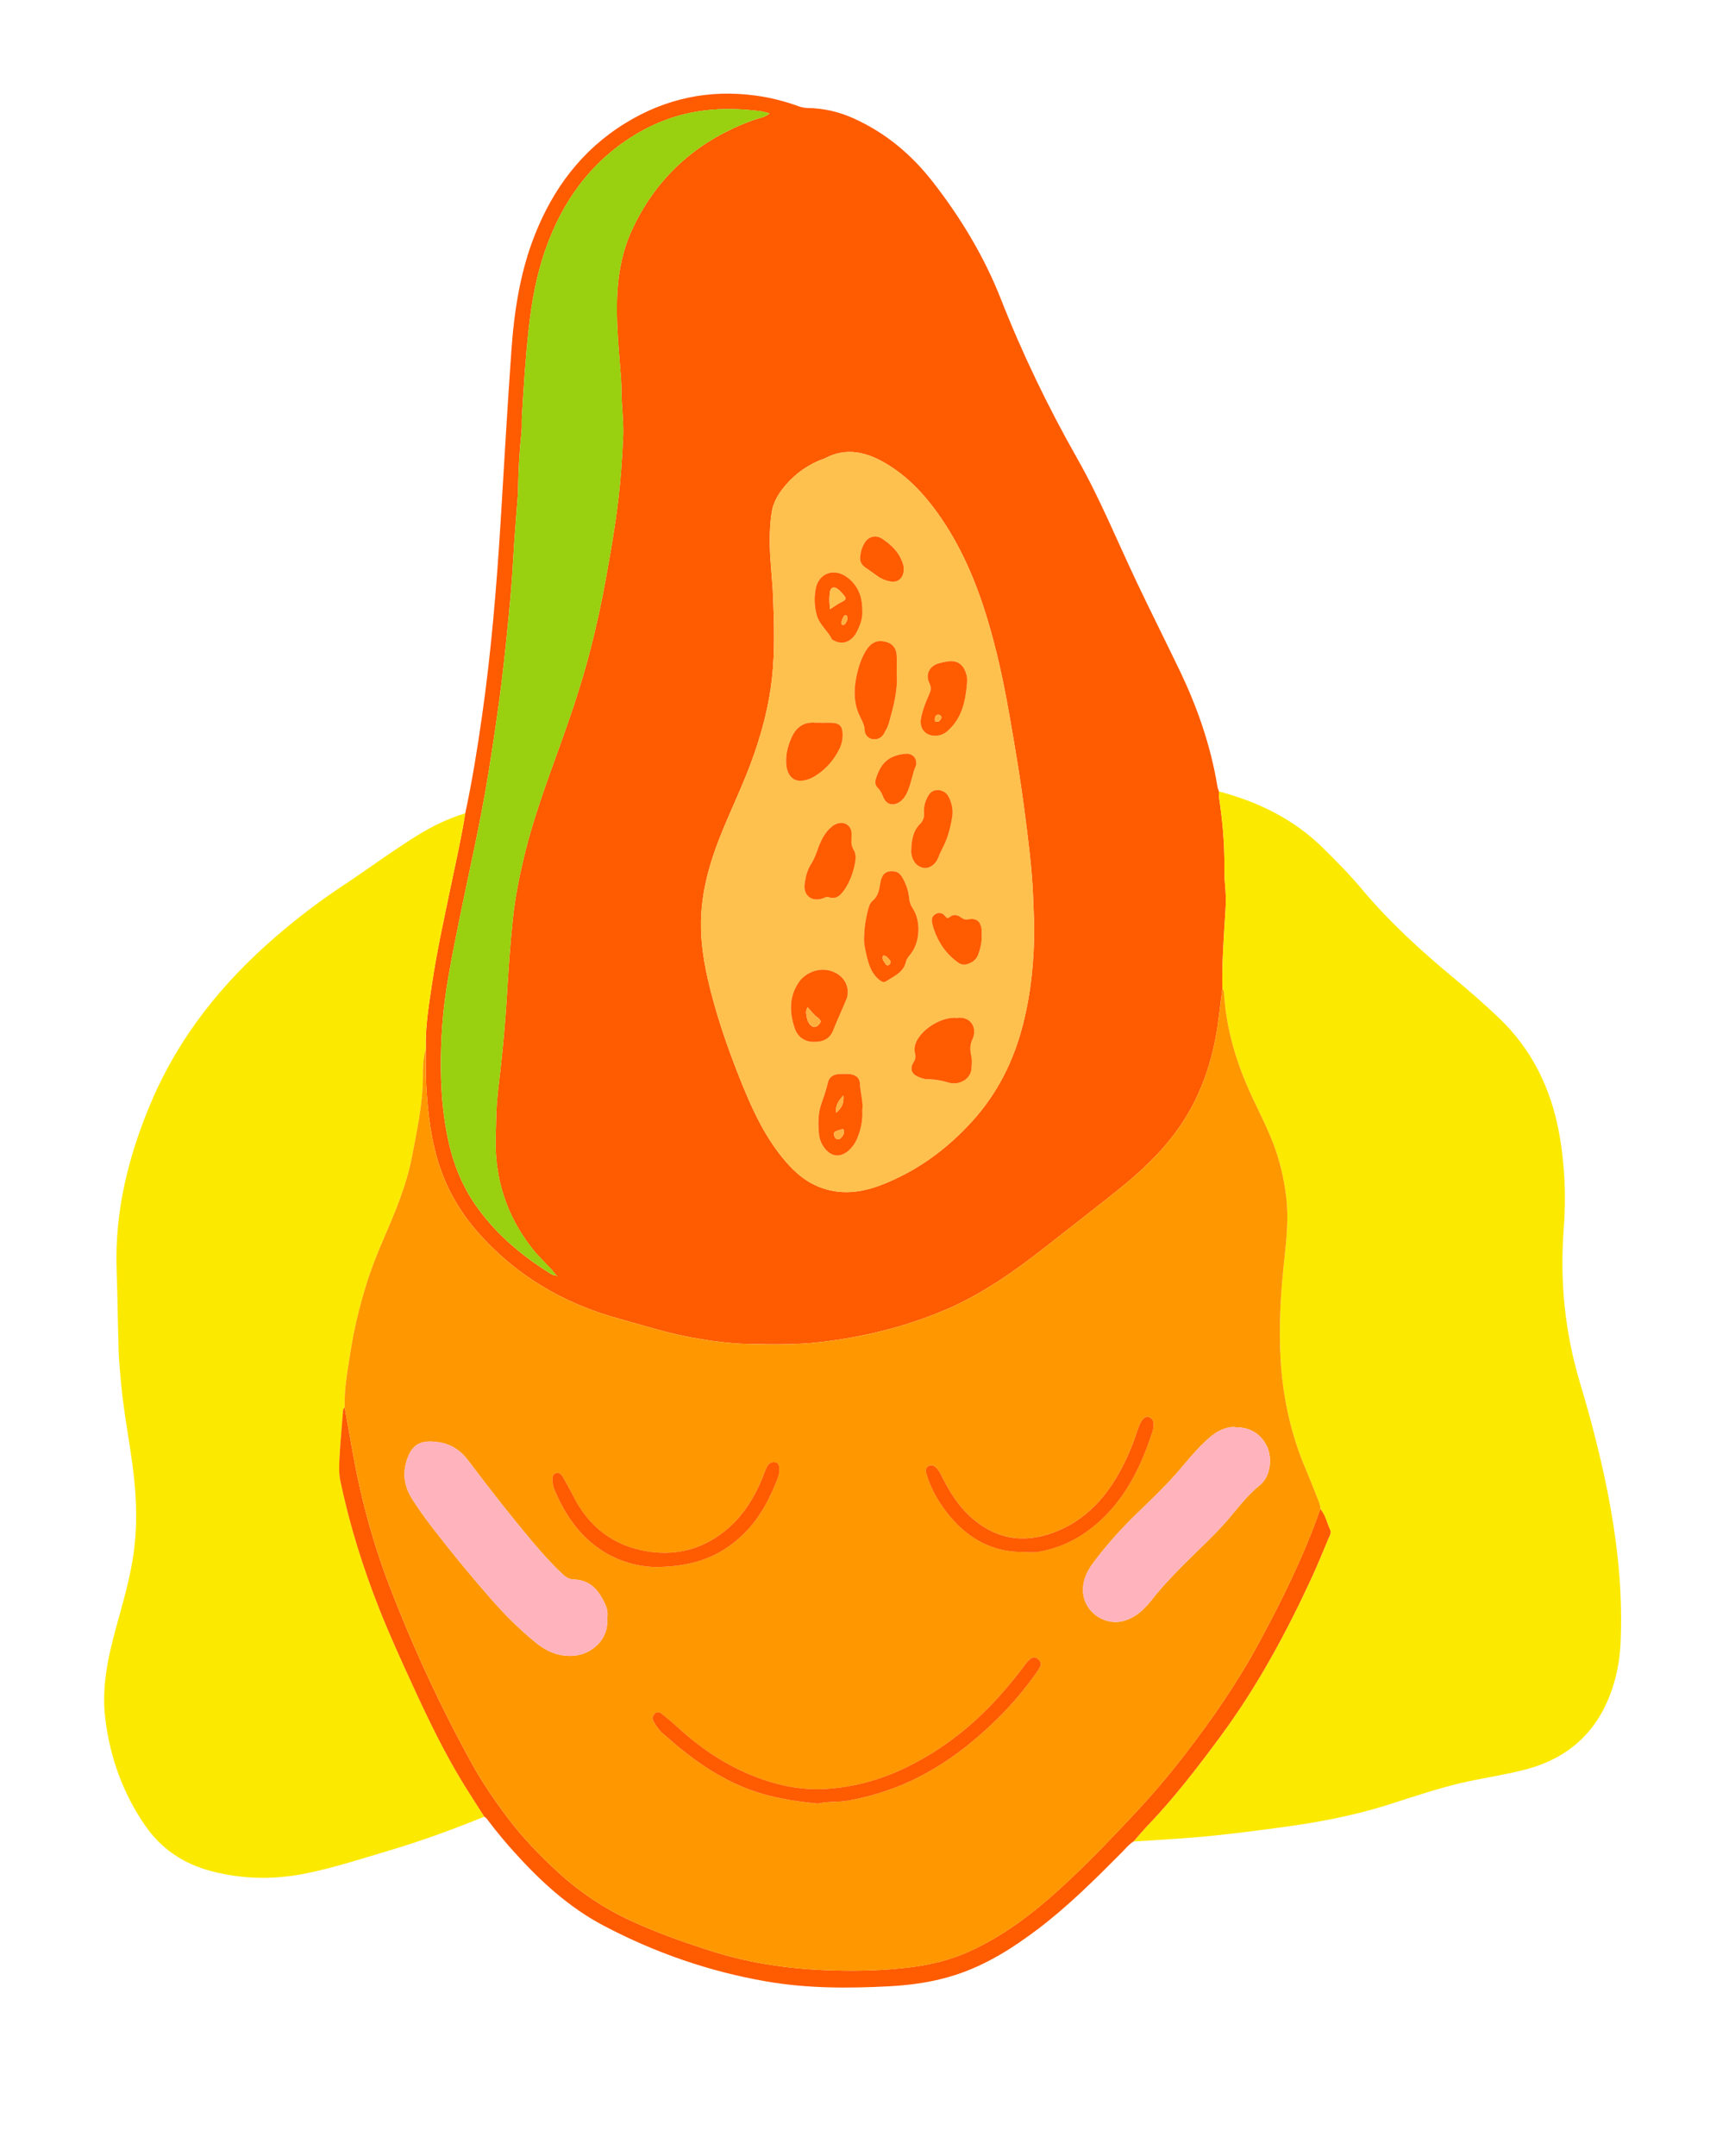 <svg xmlns="http://www.w3.org/2000/svg" id="Capa_1" data-name="Capa 1" viewBox="0 0 1133.66 1428.66"><defs><style>      .cls-1 {        fill: #9acf0f;      }      .cls-1, .cls-2, .cls-3, .cls-4, .cls-5, .cls-6, .cls-7, .cls-8, .cls-9, .cls-10 {        stroke-width: 0px;      }      .cls-2 {        fill: #ffc14d;      }      .cls-3 {        fill: #ffc04c;      }      .cls-4 {        fill: #99d00f;      }      .cls-5 {        fill: none;      }      .cls-6 {        fill: #ffb03f;      }      .cls-7 {        fill: #ffb3bd;      }      .cls-8 {        fill: #ff5b00;      }      .cls-9 {        fill: #fce900;      }      .cls-10 {        fill: #ff9700;      }    </style></defs><path class="cls-8" d="M308.45,539.03c4.55-21.31,8.04-42.82,11.11-64.38,6.13-42.98,9.71-86.2,12.37-129.51,2.3-37.51,4.42-75.04,7.08-112.53,1.86-26.19,5.75-52.06,15.47-76.71,12.23-31.02,31.33-56.57,60-74.22,26.67-16.42,55.6-22.61,86.76-18.3,9.57,1.32,18.82,3.65,27.86,6.93,2.1.76,4.15,1.24,6.4,1.27,10.5.17,20.45,2.41,30.14,6.75,21.53,9.64,38.85,24.24,53.19,42.75,18.36,23.69,33.74,49.18,44.69,77.05,14.36,36.55,31.35,71.74,50.73,105.88,15.11,26.62,26.61,55.05,39.76,82.66,9.19,19.31,18.8,38.42,28.06,57.7,11.74,24.44,20.59,49.85,25,76.69.19,1.17.67,2.29,1.01,3.44.06,1.59-.02,3.2.21,4.76,1.95,13.19,3.25,26.43,3.41,39.77.07,5.77-.12,11.58.46,17.31.56,5.58.66,11.16.31,16.69-1.11,17.47-2.41,34.92-2.1,52.44-1.59,11.04-2.51,22.17-4.66,33.14-4.29,21.85-12.16,42.16-25.23,60.29-11.42,15.85-25.69,28.92-40.89,41-15.62,12.42-31.4,24.65-47.1,36.96-20.63,16.18-41.98,31.17-66.33,41.45-26.31,11.11-53.71,17.8-82,21.11-15.92,1.86-31.91,1.6-47.88,1.27-12.58-.26-25.02-1.98-37.39-4.22-16.52-2.98-32.5-8.11-48.64-12.55-36.88-10.13-68.64-28.82-93.96-57.87-11.03-12.66-19.35-26.86-24.71-42.77-5.84-17.35-7.9-35.36-8.97-53.5-.48-8.17-.21-16.39-.29-24.58-.45-14.4,1.93-28.55,4.02-42.69,3.2-21.63,7.91-43,12.38-64.4,3.41-16.33,7.11-32.61,9.74-49.1ZM368.85,845.11c.04.18.03.39.12.53.06.09.39.12.4.09.15-.34-.06-.53-.57-.58-4.75-6.16-10.77-11.16-15.61-17.28-14.29-18.05-22.47-38.32-24.26-61.35-.67-8.62-.1-17.11.04-25.68.19-11.82,1.93-23.47,3.18-35.14,1.63-15.26,3.03-30.56,3.92-45.85,1-17.12,2.17-34.21,3.98-51.26,1.48-13.89,4.2-27.56,7.46-41.11,7.15-29.75,18.47-58.14,28.53-86.94,5.73-16.39,10.95-32.94,15.29-49.74,3.94-15.24,7.3-30.62,10.12-46.11,3.22-17.64,6.31-35.28,8.42-53.1,1.65-13.88,2.6-27.78,3.25-41.72.47-10.21-1-20.33-1.12-30.51-.03-2.6-.06-5.2-.24-7.79-1.37-19.46-3.66-38.83-2.43-58.46.87-13.96,3.6-27.41,9.32-39.97,16.52-36.24,44.16-60.49,81.59-73.84,3.14-1.12,6.77-1.38,9.99-4.19-2.59-.61-4.49-1.24-6.45-1.48-12.3-1.49-24.56-1.97-36.97-.4-16.77,2.12-32.17,7.68-46.44,16.46-29.18,17.96-47.78,44.2-58.93,76.14-5.87,16.84-8.97,34.23-10.93,51.94-2.15,19.44-3.36,38.93-4.53,58.43-.2,3.39.11,6.82-.26,10.19-1.33,12.11-2,24.25-2.24,36.42-.03,1.4,0,2.8-.1,4.2-1.12,15.31-2.5,30.61-3.32,45.94-.64,11.95-1.71,23.89-2.87,35.77-1.88,19.21-3.85,38.43-6.49,57.58-2.07,15-4.3,29.98-6.7,44.92-3.04,18.87-6.76,37.64-10.7,56.35-5.59,26.51-11.32,52.98-16.03,79.67-3.12,17.73-4.79,35.6-5.01,53.52-.24,19.34,1.06,38.62,5.5,57.63,3.64,15.6,9.85,29.86,19.27,42.77,12.8,17.54,29.12,31.13,47.38,42.59,1.38.87,2.68,1.77,4.42,1.37ZM685.62,613.79c-.27-7.57-.49-15.15-.86-22.72-.81-16.56-2.91-32.95-4.99-49.36-3.05-24.12-7.06-48.09-11.33-72.01-3.53-19.81-7.87-39.47-13.67-58.8-7.63-25.42-17.85-49.57-33.41-71.2-9.29-12.91-20.15-24.31-33.98-32.49-12.82-7.58-26.09-10.95-40.3-3.59-1.41.73-2.99,1.13-4.45,1.76-9.75,4.24-17.86,10.74-24.2,19.12-3.2,4.23-5.87,9.18-6.75,14.56-1.06,6.49-1.38,13.07-1.37,19.68.02,12.6,1.8,25.08,2.24,37.62.62,17.55,1.19,35.12-.72,52.7-1.92,17.78-6.35,34.87-12.22,51.67-6.59,18.88-15.6,36.75-22.86,55.35-6.13,15.7-10.64,31.8-11.77,48.67-1,14.85.92,29.48,4.21,43.94,5.25,23.03,12.96,45.28,21.71,67.18,7.05,17.66,14.87,34.97,26.75,50.04,6.85,8.69,14.63,16.38,25.2,20.64,14.02,5.64,27.89,3.98,41.46-1.26,23.53-9.08,43.3-23.54,60.25-42.22,16.66-18.36,27.34-39.78,33.46-63.49,5.56-21.53,7.67-43.57,7.59-65.81Z"></path><path class="cls-9" d="M810.36,655.48c-.3-17.52.99-34.98,2.1-52.44.35-5.54.25-11.11-.31-16.69-.57-5.73-.39-11.54-.46-17.31-.16-13.34-1.46-26.58-3.41-39.77-.23-1.56-.15-3.17-.21-4.76,26.15,6.9,49.75,18.43,69.23,37.67,8.83,8.72,17.56,17.53,25.52,27.04,18.32,21.87,39.28,40.96,61.17,59.12,10,8.3,19.79,16.84,29.24,25.79,22.34,21.16,35.04,47.2,40.48,77.22,3.81,21.02,4.55,42.19,2.96,63.35-2.6,34.51.76,68.15,10.69,101.35,8.24,27.56,15.45,55.44,20.47,83.81,5.2,29.42,7.9,59.03,6.55,88.93-.45,10.02-2.12,19.88-5.22,29.44-9.33,28.75-28.7,46.88-57.94,54.52-12.19,3.19-24.65,5.07-36.97,7.66-18.62,3.91-36.56,10.16-54.66,15.87-23.33,7.36-47.28,11.74-71.49,14.95-19.02,2.52-38.04,5.05-57.17,6.57-13.14,1.05-26.31,1.78-39.47,2.66,3.04-3.44,5.95-6.99,9.13-10.29,17.75-18.47,33.27-38.74,48.47-59.3,24.34-32.93,43.69-68.71,60.78-105.79,3.76-8.16,7.13-16.49,10.59-24.79.83-1.98,2.41-4.16,1.44-6.25-2.17-4.67-3.07-9.94-6.55-13.99.11-2.49-.96-4.69-1.82-6.9-2.61-6.69-5.27-13.36-8.07-19.97-9.73-22.99-14.91-47.09-16.43-71.88-1.35-22.13.04-44.27,2.41-66.31,1.52-14.06,3.01-28.03,1.22-42.26-1.53-12.16-4.25-23.89-8.66-35.28-5.05-13.04-11.82-25.31-17.31-38.15-8.21-19.2-13.7-39.07-15.11-59.97-.09-1.38.09-2.83-1.2-3.83Z"></path><path class="cls-9" d="M308.45,539.03c-2.63,16.49-6.33,32.77-9.74,49.1-4.46,21.4-9.17,42.77-12.38,64.4-2.09,14.13-4.47,28.29-4.02,42.68-2.04,6.3-1.92,13-1.98,19.36-.17,17.68-3.93,34.76-7.19,51.92-3.63,19.12-11.25,36.93-18.91,54.7-4.34,10.06-8.4,20.23-11.59,30.74-4.29,14.11-7.83,28.41-10.11,42.96-1.96,12.56-4.41,25.1-4.04,37.93-1.31,1-1.08,2.47-1.18,3.84-.75,9.53-1.66,19.05-2.16,28.59-.28,5.35-.64,10.7.49,16.09,6.1,29.16,14.95,57.47,25.92,85.15,6.84,17.26,14.55,34.12,22.3,50.98,10.34,22.49,21.08,44.77,34.11,65.85,4.29,6.94,8.75,13.76,13.14,20.64-20.73,8.42-41.72,16.12-63.17,22.48-18.57,5.5-36.99,11.59-56.03,15.33-20.7,4.06-41.28,3.68-61.77-1.67-18.35-4.79-33.16-14.67-43.93-30.28-14.69-21.29-23.21-44.91-26.39-70.57-2.57-20.72,1.66-40.55,7.05-60.29,4.37-15.98,9.1-31.86,11.54-48.33,2.63-17.75,2.24-35.45.23-53.19-2.3-20.25-6.55-40.22-8.35-60.54-.62-6.96-1.38-13.93-1.61-20.91-.58-17.98-.72-35.97-1.36-53.95-1.4-39.34,7.84-76.33,23.2-112.3,18.4-43.08,46.85-78.27,81.91-108.65,14.22-12.33,29.15-23.7,44.83-34.09,16.49-10.93,32.38-22.76,49.2-33.19,10.05-6.23,20.61-11.41,31.99-14.79Z"></path><path class="cls-8" d="M321.09,1203.97c-4.38-6.88-8.85-13.7-13.14-20.64-13.03-21.09-23.78-43.36-34.11-65.85-7.75-16.86-15.46-33.73-22.3-50.98-10.97-27.68-19.81-55.99-25.92-85.15-1.13-5.39-.77-10.75-.49-16.09.5-9.54,1.41-19.06,2.16-28.59.11-1.37-.12-2.84,1.18-3.84,1.53,8.42,3.13,16.83,4.57,25.27,5.33,31.37,13.35,62.05,24.69,91.76,15.62,40.93,33.95,80.64,55.13,119.01,6.86,12.43,14.89,24.15,23.39,35.47,10.21,13.59,22.01,25.82,34.61,37.26,14.32,13,30.3,23.5,47.83,31.55,17.25,7.93,35.13,14.22,53.23,19.98,26.09,8.3,52.85,11.96,80.07,12.76,17.37.51,34.73.04,52.03-2.15,13.57-1.72,26.65-4.98,39.09-10.66,25.05-11.45,46.16-28.51,65.99-47.22,15.12-14.26,29.5-29.28,43.69-44.49,11.33-12.14,22.05-24.76,32.18-37.87,18.47-23.88,35.63-48.64,49.97-75.29,15.35-28.53,29.7-57.51,40.37-88.18,3.48,4.04,4.38,9.32,6.55,13.99.97,2.09-.61,4.26-1.44,6.25-3.46,8.29-6.83,16.63-10.59,24.79-17.09,37.08-36.43,72.85-60.78,105.79-15.2,20.56-30.72,40.83-48.47,59.3-3.17,3.3-6.09,6.85-9.13,10.29-3.26,2.06-5.61,5.1-8.28,7.78-17.5,17.56-35.06,35.07-54.88,50.09-16.8,12.73-34.45,23.93-54.72,30.51-14.19,4.6-28.81,6.75-43.59,7.54-27.39,1.46-54.8,1.5-81.93-3.19-37.89-6.55-73.85-19.05-107.86-36.96-22.95-12.09-41.76-29.37-59.01-48.47-5.9-6.53-11.55-13.26-16.86-20.28-.96-1.27-1.79-2.66-3.25-3.46Z"></path><path class="cls-10" d="M875.33,1000.04c-10.66,30.67-25.01,59.64-40.37,88.18-14.34,26.65-31.5,51.41-49.97,75.29-10.14,13.11-20.86,25.73-32.18,37.87-14.19,15.21-28.57,30.23-43.69,44.49-19.83,18.7-40.94,35.76-65.99,47.22-12.44,5.69-25.52,8.94-39.09,10.66-17.3,2.2-34.65,2.66-52.03,2.15-27.22-.79-53.98-4.45-80.07-12.76-18.1-5.76-35.98-12.05-53.23-19.98-17.53-8.06-33.52-18.55-47.83-31.55-12.6-11.44-24.4-23.67-34.61-37.26-8.5-11.32-16.53-23.04-23.39-35.47-21.18-38.37-39.52-78.09-55.13-119.01-11.34-29.71-19.36-60.39-24.69-91.76-1.43-8.44-3.04-16.85-4.57-25.27-.37-12.82,2.08-25.37,4.04-37.93,2.27-14.56,5.81-28.85,10.11-42.96,3.2-10.51,7.26-20.68,11.59-30.74,7.66-17.77,15.28-35.58,18.91-54.7,3.26-17.17,7.02-34.24,7.19-51.92.06-6.36-.05-13.06,1.98-19.36.07,8.2-.2,16.41.29,24.59,1.07,18.14,3.13,36.15,8.97,53.5,5.36,15.91,13.68,30.11,24.71,42.77,25.32,29.05,57.08,47.74,93.96,57.87,16.14,4.43,32.12,9.56,48.64,12.55,12.37,2.24,24.81,3.96,37.39,4.22,15.98.33,31.97.59,47.88-1.27,28.29-3.3,55.69-10,82-21.11,24.35-10.28,45.7-25.27,66.33-41.45,15.7-12.32,31.48-24.55,47.1-36.96,15.2-12.08,29.47-25.15,40.89-41,13.07-18.13,20.94-38.45,25.23-60.29,2.15-10.97,3.08-22.1,4.66-33.14,1.29,1,1.11,2.45,1.2,3.83,1.41,20.9,6.9,40.77,15.11,59.97,5.5,12.85,12.26,25.11,17.31,38.15,4.41,11.39,7.13,23.12,8.66,35.28,1.79,14.23.29,28.21-1.22,42.26-2.38,22.04-3.76,44.18-2.41,66.31,1.51,24.79,6.69,48.89,16.43,71.88,2.8,6.61,5.46,13.28,8.07,19.97.86,2.21,1.93,4.41,1.82,6.9ZM402.45,1072.47c1.26-5.09-1.36-10.12-4.27-14.94-3.95-6.53-9.77-10.53-17.56-10.74-3.08-.09-5.16-1.22-7.33-3.25-9.96-9.29-18.69-19.71-27.3-30.18-12.14-14.78-23.91-29.89-35.39-45.19-5.12-6.82-11.39-11.11-19.65-12.35-11.27-1.69-18.21.44-21.78,13.71-2.43,9.03-.43,16.9,4.42,24.47,7.33,11.44,15.82,22.03,24.26,32.64,8.68,10.92,17.7,21.57,26.86,32.1,9.47,10.88,19.57,21.09,30.76,30.12,6.74,5.43,14.31,8.86,23.62,8.56,12.58-.4,24.85-10.63,23.36-24.96ZM819.24,945.89c-3.14-.49-6.04.36-8.82,1.46-4.32,1.71-7.82,4.64-11.23,7.79-8.67,8.02-15.53,17.66-23.62,26.18-7.01,7.38-14.31,14.5-21.64,21.56-10.66,10.26-20.52,21.2-29.31,33.09-4.23,5.72-7.15,11.98-6.58,19.39,1.02,13.32,14.33,21.81,25.85,19.13,8.57-2,14.47-7.64,19.53-14.04,7.69-9.75,16.28-18.59,25.08-27.28,8.09-8,16.5-15.74,24-24.27,7.35-8.36,13.84-17.48,22.61-24.51,7.58-6.07,8.36-18.65,4.8-25.89-4.14-8.41-11.28-12.57-20.66-12.61ZM542.29,1195.31c6.4-1.6,13.44-.75,20.37-2.03,16.83-3.1,32.87-8.36,47.97-16.32,11.32-5.97,21.95-13.05,31.91-21.13,17.01-13.79,32.02-29.45,44.65-47.36.92-1.3,1.75-2.67,2.46-4.09.98-1.97-.17-3.51-1.44-4.8-1.45-1.47-3.3-1.53-4.91-.31-1.25.95-2.37,2.15-3.31,3.42-4.28,5.78-8.78,11.37-13.44,16.85-18.78,22.02-40.81,39.89-66.98,52.39-17.11,8.17-35.23,12.96-54.17,13.78-13.44.59-26.64-1.87-39.39-6.23-21.51-7.35-40.13-19.47-56.8-34.78-3.38-3.1-6.9-6.06-10.49-8.91-1.44-1.14-3.21-1.64-4.84.09-1.44,1.53-1.62,3.11-.62,4.91,1.65,2.99,3.56,5.81,6.16,8.05,4.84,4.17,9.62,8.42,14.64,12.35,15.69,12.26,32.57,22.3,51.92,27.82,11.75,3.35,23.74,5.09,36.3,6.31ZM678.83,1028.54c3.2,0,6.47.46,9.57-.08,18.61-3.24,34-12.62,46.63-26.28,14.09-15.24,22.6-33.72,28.96-53.27.63-1.95.93-3.88.73-5.89-.2-2-1.36-3.34-3.23-3.9-1.79-.53-3.12.55-4.12,1.83-1.75,2.23-2.59,4.93-3.46,7.59-3.19,9.71-7.19,19.07-12.2,27.97-10.1,17.95-23.93,32.08-43.56,39.25-20.52,7.51-39.23,3.93-55.44-11.18-7.58-7.07-12.93-15.67-17.6-24.78-1.18-2.3-2.21-4.69-3.99-6.66-1.46-1.62-3.1-2.7-5.25-1.71-2.22,1.03-2.39,3.01-1.76,5.11.46,1.53.93,3.06,1.49,4.55,3.35,8.87,8.26,16.8,14.36,24.04,12.78,15.18,28.73,23.73,48.87,23.38ZM433.84,1038.53c27.07.02,45.11-7.72,60.03-22.77,9.15-9.23,15.32-20.39,20.21-32.31,1.21-2.95,2.68-5.82,2.51-9.17-.1-2,.22-4.35-2.18-5.07-2.63-.79-4.76.61-5.96,2.89-1.2,2.29-1.94,4.81-2.94,7.2-5.12,12.29-11.7,23.57-21.76,32.64-15.41,13.9-33.65,19.35-53.78,16.35-23.07-3.44-39.85-16.43-50.26-37.47-1.95-3.93-4.13-7.76-6.34-11.55-1-1.72-2.28-3.62-4.67-2.97-2.83.77-2.45,3.3-2.38,5.47.13,4.13,2.16,7.66,3.85,11.26,13.78,29.44,37.07,44.38,63.66,45.5Z"></path><path class="cls-2" d="M685.62,613.8c.07,22.24-2.03,44.28-7.59,65.8-6.12,23.71-16.8,45.13-33.46,63.49-16.95,18.68-36.73,33.13-60.25,42.22-13.58,5.24-27.44,6.9-41.46,1.26-10.57-4.25-18.35-11.95-25.2-20.64-11.88-15.07-19.7-32.38-26.75-50.04-8.75-21.9-16.46-44.15-21.71-67.18-3.29-14.45-5.21-29.09-4.21-43.94,1.14-16.87,5.64-32.98,11.77-48.67,7.26-18.6,16.28-36.47,22.86-55.35,5.86-16.8,10.29-33.89,12.22-51.67,1.9-17.58,1.34-35.15.72-52.7-.44-12.53-2.22-25.02-2.24-37.62-.01-6.61.31-13.19,1.37-19.68.88-5.38,3.55-10.34,6.75-14.56,6.35-8.38,14.45-14.88,24.2-19.12,1.46-.64,3.04-1.03,4.45-1.76,14.21-7.37,27.48-3.99,40.3,3.59,13.83,8.18,24.69,19.58,33.98,32.49,15.57,21.63,25.78,45.78,33.41,71.2,5.8,19.33,10.14,38.99,13.67,58.8,4.27,23.92,8.27,47.89,11.33,72.01,2.08,16.42,4.18,32.8,4.99,49.36.37,7.57.59,15.15.86,22.72ZM572.9,620.71c-.32,3.64.55,8.02,1.55,12.22,1.37,5.76,3.02,11.63,7.8,15.84,1.56,1.37,3.34,2.82,5.31,1.52,5.22-3.45,11.56-5.85,13.13-13.06.43-1.98,1.87-3.44,3.11-5.02,6.27-8.02,6.88-21.97,1.28-30.29-1.4-2.08-2.08-4.18-2.31-6.63-.48-5.02-2.11-9.7-4.7-14.04-1.29-2.16-2.98-3.62-5.66-3.85-4.95-.43-7.78,1.83-8.75,7.62-.75,4.49-1.27,8.82-5.25,12.04-1.54,1.25-2.38,3.72-2.9,5.79-1.42,5.59-2.5,11.26-2.59,17.85ZM634.31,674.6c-8.64-.75-18.94,5.08-24.07,11.46-2.84,3.53-4.81,7.59-3.6,12.2.64,2.44.08,3.99-1.13,5.99-2.41,3.99-1.24,7.4,2.99,9.29,1.97.88,4.2,1.69,6.31,1.69,4.86,0,9.44.86,14.1,2.25,6.58,1.97,14.64-1.92,15.16-9.42.19-2.81.48-5.47-.14-8.26-.81-3.68-1.03-7.19.72-10.94,3.62-7.79-1.28-15.56-10.34-14.26ZM594.47,445.6c0-4.11.23-7.92-.06-11.68-.4-5.23-3.69-8.17-8.83-8.9-5.32-.75-8.76,1.8-11.36,5.97-2.55,4.09-4.27,8.55-5.47,13.2-2.53,9.81-3.46,19.62.73,29.25,1.49,3.42,3.61,6.43,3.75,10.49.12,3.46,2.94,5.8,5.71,6,3.31.24,5.8-1.22,7.33-4.14,1.11-2.12,2.36-4.23,3-6.5,3.13-11.11,6.18-22.27,5.2-33.69ZM539.85,690.48c5.73.08,10.28-1.97,12.49-7.57,2.76-7,5.96-13.78,8.81-20.72.3-.73.54-1.51.67-2.3,1.07-6.49-2.14-12.21-8.03-15.23-9.27-4.75-19.8-.37-24.37,6.5-6.41,9.64-6.04,20.16-2.52,30.43,1.87,5.46,6.49,9.06,12.96,8.89ZM571.66,735.86c.79-5.75-1.3-11.53-1.55-17.5-.19-4.37-3.17-6.38-7.75-6.55-1.99-.07-3.99-.1-5.97.02-4.16.24-6.78,2.01-7.67,6.17-1.04,4.89-2.83,9.48-4.4,14.17-2.12,6.36-1.97,12.96-1.35,19.51.28,2.95,1.31,5.83,3.04,8.34,4.89,7.1,11.47,7.66,17.55,1.61,2.01-2.01,3.54-4.3,4.62-6.9,2.48-5.95,3.92-12.1,3.48-18.86ZM564.53,556.15c-.11-2.44.45-4.89-.74-7.13-2.2-4.16-7.57-4.85-11.9-1.52-5.15,3.95-7.76,9.65-9.81,15.47-1.21,3.42-2.46,6.7-4.42,9.74-2.55,3.95-3.57,8.49-4.2,13-1.1,7.88,4.78,12.33,12.31,9.59,1.12-.41,2.18-1.13,3.42-.72,5.67,1.9,8.62-1.81,11.16-5.7,2.97-4.53,4.9-9.64,6.08-14.9.77-3.44,1.56-7.34-.36-10.53-1.47-2.45-1.83-4.74-1.54-7.3ZM641.05,453.32c0-1.6.27-3.25-.05-4.78-1.4-6.83-5.11-11.83-13.98-10.01-1.95.4-3.93.77-5.78,1.46-5.39,2.02-7.73,7.35-5.18,12.55,1.3,2.65,1.22,4.81.06,7.34-2.31,5.08-4.34,10.28-5.48,15.78-1.48,7.13,2.82,12.24,9.98,11.94,3.18-.14,5.71-1.46,8-3.55,9.07-8.26,11.42-19.24,12.42-30.74ZM544.37,479.03v-.08c-1.39,0-2.79.08-4.18-.01-7.59-.53-12.49,3.25-15.43,9.86-2.27,5.11-3.76,10.4-3.6,16.14.31,11.21,6.94,15.38,17.12,10.53.89-.43,1.76-.93,2.59-1.47,6.85-4.42,11.99-10.31,15.61-17.64,1.65-3.34,2.3-6.74,2.12-10.38-.22-4.56-1.95-6.53-6.48-6.91-2.57-.22-5.17-.04-7.76-.04ZM571.68,404.39c0-9.48-3.11-16.33-9.5-21.4-8.79-6.97-19.48-3.49-21.43,7.35-1.05,5.83-.9,11.81.86,17.71,1.81,6.1,7.02,9.87,9.75,15.3.38.76,1.55,1.21,2.44,1.61,5.29,2.4,11.02.08,14.22-6.18,2.36-4.61,4.09-9.51,3.66-14.4ZM604.12,562.59c0,.99-.12,2.01.02,2.98.75,5.45,3.99,8.99,8.34,9.62,3.52.51,7.74-1.93,9.72-7.23.9-2.41,2.11-4.72,3.26-7.03,3.11-6.3,4.79-13.04,5.88-19.92.67-4.23-.29-8.34-2.03-12.19-1.52-3.36-4.25-5.27-8.01-5.21-3.42.06-5.36,2.39-6.7,5.18-1.48,3.08-2.3,6.37-2.03,9.82.23,2.94-.49,5.36-2.69,7.54-4.54,4.49-5.44,10.41-5.76,16.44ZM650.8,620.36c0-1.4.11-2.8-.02-4.19-.52-5.4-3.52-7.98-8.76-6.91-2.1.43-3.33-.11-4.84-1.2-2.2-1.59-4.59-2.55-7.14-.59-1,.77-2.06,1.49-3.06.13-1.99-2.72-4.53-3.39-7.23-1.51-2.81,1.95-2,4.89-1.27,7.63.15.58.3,1.16.49,1.72,3.04,9.13,8.19,16.72,16.09,22.39,2.15,1.55,4.12,1.85,6.67.97,3.26-1.12,5.57-2.98,6.77-6.21,1.46-3.95,2.43-7.99,2.29-12.24ZM607.38,507c.55-4.88-2.63-7.98-7.49-7.41-11,1.29-16.12,6.11-19.42,17.24-.64,2.18.17,4.08,1.56,5.47,1.76,1.76,2.64,3.82,3.55,6.05,1.96,4.81,6.41,6.07,10.7,3.24,1.85-1.22,3.23-2.89,4.32-4.85,3.52-6.35,3.95-13.72,6.77-19.74ZM570.31,368.55c-.51,3.37.84,5.82,3.57,7.68,2.8,1.91,5.54,3.89,8.3,5.85,2.32,1.65,4.98,2.61,7.69,3.2,4.99,1.09,8.67-1.67,9.21-6.75.14-1.37.1-2.84-.26-4.15-2.17-7.73-7.55-13.12-13.94-17.32-4.29-2.83-9.04-1.45-11.53,2.52-1.71,2.71-2.7,5.76-3.03,8.97Z"></path><path class="cls-4" d="M368.85,845.1c-1.74.39-3.04-.51-4.42-1.37-18.26-11.46-34.58-25.05-47.38-42.59-9.43-12.91-15.63-27.17-19.27-42.77-4.44-19.01-5.74-38.29-5.5-57.63.22-17.92,1.89-35.79,5.01-53.52,4.7-26.69,10.44-53.16,16.03-79.67,3.95-18.71,7.67-37.48,10.7-56.35,2.4-14.94,4.63-29.92,6.7-44.92,2.64-19.15,4.62-38.37,6.49-57.58,1.16-11.88,2.23-23.81,2.87-35.77.82-15.33,2.2-30.62,3.32-45.94.1-1.39.07-2.8.1-4.2.24-12.17.91-24.31,2.24-36.42.37-3.36.06-6.8.26-10.19,1.17-19.5,2.37-38.99,4.53-58.43,1.96-17.71,5.06-35.1,10.93-51.94,11.15-31.95,29.75-58.19,58.93-76.14,14.27-8.78,29.67-14.34,46.44-16.46,12.42-1.57,24.67-1.1,36.97.4,1.95.24,3.86.87,6.45,1.48-3.22,2.81-6.85,3.07-9.99,4.19-37.43,13.35-65.08,37.6-81.59,73.84-5.72,12.55-8.45,26-9.32,39.97-1.22,19.62,1.07,39,2.43,58.46.18,2.59.21,5.19.24,7.79.12,10.18,1.59,20.3,1.12,30.51-.64,13.94-1.6,27.84-3.25,41.72-2.11,17.82-5.2,35.47-8.42,53.1-2.83,15.49-6.19,30.87-10.12,46.11-4.34,16.8-9.56,33.35-15.29,49.74-10.06,28.8-21.37,57.19-28.53,86.94-3.26,13.55-5.99,27.22-7.46,41.11-1.81,17.05-2.98,34.13-3.98,51.26-.9,15.29-2.29,30.58-3.92,45.85-1.25,11.67-2.99,23.32-3.18,35.14-.14,8.56-.71,17.06-.04,25.68,1.79,23.03,9.97,43.3,24.26,61.35,4.85,6.12,10.86,11.12,15.61,17.28l.04-.04Z"></path><path class="cls-1" d="M368.81,845.15c.51.04.72.24.57.58-.01.03-.34,0-.4-.09-.09-.14-.09-.35-.12-.53,0,0-.04.04-.04.04Z"></path><path class="cls-7" d="M402.45,1072.47c1.49,14.33-10.78,24.56-23.36,24.96-9.31.3-16.89-3.13-23.62-8.56-11.19-9.03-21.29-19.24-30.76-30.12-9.16-10.53-18.18-21.19-26.86-32.1-8.44-10.61-16.92-21.2-24.26-32.64-4.85-7.56-6.85-15.43-4.42-24.47,3.57-13.27,10.52-15.41,21.78-13.71,8.26,1.24,14.53,5.53,19.65,12.35,11.48,15.3,23.25,30.41,35.39,45.19,8.6,10.47,17.34,20.88,27.3,30.18,2.16,2.02,4.24,3.16,7.33,3.25,7.79.22,13.61,4.21,17.56,10.74,2.91,4.81,5.53,9.85,4.27,14.94Z"></path><path class="cls-7" d="M819.24,945.89c9.39.04,16.52,4.2,20.66,12.61,3.56,7.24,2.78,19.82-4.8,25.89-8.77,7.03-15.26,16.15-22.61,24.51-7.5,8.53-15.91,16.27-24,24.27-8.8,8.69-17.39,17.53-25.08,27.28-5.05,6.41-10.95,12.05-19.53,14.04-11.51,2.68-24.82-5.81-25.85-19.13-.57-7.41,2.34-13.66,6.58-19.39,8.79-11.89,18.66-22.83,29.31-33.09,7.34-7.06,14.63-14.18,21.64-21.56,8.09-8.52,14.95-18.16,23.62-26.18,3.4-3.15,6.9-6.08,11.23-7.79,2.78-1.1,5.68-1.95,8.82-1.46Z"></path><path class="cls-8" d="M542.29,1195.31c-12.56-1.22-24.54-2.95-36.3-6.31-19.35-5.52-36.23-15.55-51.92-27.82-5.03-3.93-9.81-8.18-14.64-12.35-2.6-2.24-4.5-5.06-6.16-8.05-.99-1.8-.81-3.38.62-4.91,1.63-1.73,3.4-1.22,4.84-.09,3.6,2.84,7.12,5.8,10.49,8.91,16.67,15.31,35.29,27.43,56.8,34.78,12.75,4.36,25.95,6.81,39.39,6.23,18.93-.83,37.06-5.62,54.17-13.78,26.18-12.5,48.21-30.37,66.98-52.39,4.67-5.48,9.17-11.07,13.44-16.85.94-1.27,2.06-2.47,3.31-3.42,1.61-1.22,3.46-1.15,4.91.31,1.27,1.28,2.42,2.82,1.44,4.8-.71,1.42-1.54,2.79-2.46,4.09-12.63,17.91-27.64,33.57-44.65,47.36-9.96,8.08-20.59,15.16-31.91,21.13-15.1,7.96-31.14,13.22-47.97,16.32-6.93,1.28-13.98.43-20.37,2.03Z"></path><path class="cls-8" d="M678.83,1028.54c-20.13.34-36.09-8.2-48.87-23.38-6.1-7.25-11.01-15.18-14.36-24.04-.56-1.49-1.04-3.02-1.49-4.55-.63-2.11-.46-4.09,1.76-5.11,2.15-.99,3.79.09,5.25,1.71,1.78,1.97,2.81,4.36,3.99,6.66,4.67,9.11,10.02,17.71,17.6,24.78,16.21,15.11,34.92,18.69,55.44,11.18,19.62-7.18,33.46-21.3,43.56-39.25,5.01-8.9,9.01-18.26,12.2-27.97.87-2.66,1.71-5.35,3.46-7.59,1.01-1.28,2.33-2.36,4.12-1.83,1.87.55,3.03,1.89,3.23,3.9.2,2.01-.09,3.94-.73,5.89-6.36,19.55-14.87,38.03-28.96,53.27-12.63,13.66-28.02,23.04-46.63,26.28-3.1.54-6.38.08-9.57.08Z"></path><path class="cls-8" d="M433.84,1038.53c-26.59-1.12-49.88-16.06-63.66-45.5-1.69-3.6-3.72-7.13-3.85-11.26-.07-2.17-.45-4.7,2.38-5.47,2.39-.65,3.67,1.25,4.67,2.97,2.21,3.8,4.39,7.62,6.34,11.55,10.41,21.04,27.19,34.02,50.26,37.47,20.13,3,38.36-2.45,53.78-16.35,10.06-9.07,16.63-20.34,21.76-32.64,1-2.4,1.74-4.92,2.94-7.2,1.2-2.28,3.34-3.68,5.96-2.89,2.4.72,2.08,3.06,2.18,5.07.16,3.35-1.31,6.22-2.51,9.17-4.89,11.92-11.06,23.08-20.21,32.31-14.92,15.05-32.95,22.8-60.03,22.77Z"></path><path class="cls-8" d="M572.9,620.71c.1-6.59,1.17-12.27,2.59-17.85.53-2.07,1.36-4.54,2.9-5.79,3.97-3.22,4.5-7.56,5.25-12.04.97-5.8,3.8-8.05,8.75-7.62,2.68.23,4.37,1.68,5.66,3.85,2.59,4.34,4.22,9.02,4.7,14.04.24,2.45.91,4.55,2.31,6.63,5.6,8.31,4.99,22.27-1.28,30.29-1.24,1.58-2.68,3.04-3.11,5.02-1.57,7.2-7.9,9.61-13.13,13.06-1.97,1.3-3.75-.15-5.31-1.52-4.78-4.21-6.43-10.07-7.8-15.84-1-4.2-1.87-8.57-1.55-12.22ZM585.51,633.29c-1.09,2.23.45,3.78,1.41,5.41.55.94,1.56,1.4,2.51.64,1.02-.82,1.46-2.01.4-3.1-1.2-1.23-2.11-2.96-4.31-2.95Z"></path><path class="cls-8" d="M634.31,674.6c9.06-1.31,13.97,6.47,10.34,14.26-1.75,3.75-1.53,7.27-.72,10.94.61,2.79.33,5.45.14,8.26-.52,7.5-8.58,11.38-15.16,9.42-4.65-1.39-9.24-2.25-14.1-2.25-2.11,0-4.34-.8-6.31-1.69-4.23-1.89-5.4-5.3-2.99-9.29,1.21-2.01,1.77-3.56,1.13-5.99-1.21-4.61.76-8.67,3.6-12.2,5.12-6.37,15.43-12.2,24.07-11.46Z"></path><path class="cls-8" d="M594.47,445.6c.97,11.42-2.07,22.57-5.2,33.69-.64,2.27-1.89,4.38-3,6.5-1.53,2.92-4.02,4.38-7.33,4.14-2.77-.2-5.59-2.53-5.71-6-.15-4.07-2.27-7.08-3.75-10.49-4.19-9.62-3.26-19.44-.73-29.25,1.2-4.65,2.93-9.11,5.47-13.2,2.6-4.17,6.04-6.72,11.36-5.97,5.15.73,8.43,3.67,8.83,8.9.29,3.76.06,7.57.06,11.68Z"></path><path class="cls-8" d="M539.86,690.48c-6.48.17-11.09-3.43-12.96-8.89-3.52-10.28-3.9-20.8,2.52-30.43,4.57-6.87,15.11-11.25,24.37-6.5,5.88,3.02,9.1,8.74,8.03,15.23-.13.78-.36,1.56-.67,2.3-2.85,6.94-6.05,13.73-8.81,20.72-2.21,5.6-6.76,7.65-12.49,7.57ZM535.45,667.54c-1.24,2.07-1.07,3.5-.89,4.83.32,2.35.78,4.74,2.4,6.62,1.79,2.08,3.74,2.14,5.64.31,1.96-1.89,1.88-3.19-.73-5.07-2.41-1.74-4.13-4.14-6.43-6.68Z"></path><path class="cls-8" d="M571.66,735.86c.44,6.77-1,12.92-3.48,18.86-1.08,2.6-2.6,4.89-4.62,6.9-6.08,6.06-12.66,5.49-17.55-1.61-1.73-2.51-2.75-5.39-3.04-8.34-.62-6.55-.77-13.16,1.35-19.51,1.57-4.69,3.36-9.28,4.4-14.17.89-4.15,3.5-5.93,7.67-6.17,1.99-.11,3.98-.09,5.97-.02,4.58.17,7.56,2.19,7.75,6.55.25,5.97,2.34,11.75,1.55,17.5ZM559.06,748.12c-1.69.53-3.18.93-4.62,1.49-.94.36-1.76,1.07-1.58,2.19.22,1.35.67,2.7,2.17,3.2,1.06.35,1.89-.23,2.58-.95,1.39-1.45,2.5-3.02,1.44-5.92ZM554.28,737.48c3.77-3.2,5.36-6.35,4.86-11.49-3.19,3.51-5.35,6.4-4.86,11.49Z"></path><path class="cls-8" d="M564.53,556.15c-.29,2.56.07,4.85,1.54,7.3,1.92,3.19,1.13,7.09.36,10.53-1.18,5.26-3.11,10.37-6.08,14.9-2.55,3.89-5.5,7.6-11.16,5.7-1.24-.42-2.29.31-3.42.72-7.54,2.73-13.41-1.72-12.31-9.59.63-4.52,1.65-9.06,4.2-13,1.96-3.04,3.22-6.32,4.42-9.74,2.06-5.82,4.67-11.52,9.81-15.47,4.34-3.33,9.71-2.65,11.9,1.52,1.18,2.24.63,4.69.74,7.13Z"></path><path class="cls-8" d="M641.05,453.32c-1,11.5-3.35,22.48-12.42,30.74-2.29,2.09-4.82,3.41-8,3.55-7.15.31-11.46-4.81-9.98-11.94,1.14-5.5,3.17-10.7,5.48-15.78,1.15-2.54,1.24-4.69-.06-7.34-2.55-5.2-.21-10.53,5.18-12.55,1.85-.69,3.84-1.06,5.78-1.46,8.87-1.82,12.58,3.17,13.98,10.01.31,1.53.05,3.18.05,4.78ZM624.15,475.68c-.01-1.13-.72-1.85-1.71-1.99-1.69-.24-2.46.88-2.63,2.39-.1.91-.27,2.22,1,2.34,1.8.17,2.62-1.27,3.33-2.73Z"></path><path class="cls-8" d="M544.37,479.03c2.59,0,5.19-.18,7.76.04,4.52.38,6.26,2.35,6.48,6.91.17,3.64-.47,7.04-2.12,10.38-3.62,7.33-8.76,13.22-15.61,17.64-.83.54-1.7,1.04-2.59,1.47-10.18,4.85-16.8.68-17.12-10.53-.16-5.74,1.33-11.03,3.6-16.14,2.94-6.61,7.83-10.39,15.43-9.86,1.39.1,2.78.01,4.18.01v.08Z"></path><path class="cls-8" d="M571.68,404.39c.43,4.89-1.3,9.79-3.66,14.4-3.21,6.25-8.93,8.58-14.22,6.18-.89-.4-2.06-.85-2.44-1.61-2.73-5.43-7.93-9.21-9.75-15.3-1.76-5.9-1.9-11.89-.86-17.71,1.95-10.84,12.64-14.32,21.43-7.35,6.39,5.07,9.5,11.92,9.5,21.4ZM550.26,403.71c2.92-1.85,4.82-3.28,6.91-4.34,4.26-2.17,4.4-2.52,1.23-6.06-.93-1.03-1.89-2.07-3-2.9-2.54-1.91-4.69-1.2-5.18,1.9-.55,3.48-.41,7.03.04,11.39ZM561.86,409.25c-.13-.29-.22-1.04-.62-1.29-.76-.48-1.61-.07-1.99.66-.55,1.04-.9,2.19-1.34,3.3-.32.8-.35,1.71.44,2.09,1.08.53,1.86-.18,2.38-1.13.57-1.05,1.17-2.09,1.13-3.63Z"></path><path class="cls-8" d="M604.12,562.59c.32-6.03,1.22-11.95,5.76-16.44,2.2-2.17,2.92-4.6,2.69-7.54-.27-3.46.55-6.74,2.03-9.82,1.34-2.79,3.28-5.12,6.7-5.18,3.76-.06,6.49,1.85,8.01,5.21,1.74,3.85,2.7,7.96,2.03,12.19-1.09,6.88-2.77,13.62-5.88,19.92-1.14,2.32-2.36,4.62-3.26,7.03-1.98,5.29-6.19,7.73-9.72,7.23-4.35-.63-7.59-4.17-8.34-9.62-.13-.98-.02-1.99-.02-2.98Z"></path><path class="cls-8" d="M650.8,620.36c.13,4.25-.83,8.29-2.3,12.24-1.2,3.23-3.51,5.09-6.77,6.21-2.54.88-4.52.57-6.67-.97-7.9-5.67-13.05-13.26-16.09-22.39-.19-.57-.33-1.15-.49-1.72-.74-2.74-1.54-5.68,1.27-7.63,2.7-1.88,5.24-1.21,7.23,1.51.99,1.36,2.05.63,3.06-.13,2.55-1.95,4.94-.99,7.14.59,1.51,1.09,2.75,1.63,4.84,1.2,5.23-1.07,8.24,1.5,8.76,6.91.13,1.38.02,2.79.02,4.19Z"></path><path class="cls-8" d="M607.38,507c-2.82,6.02-3.25,13.39-6.77,19.74-1.09,1.96-2.47,3.63-4.32,4.85-4.3,2.82-8.74,1.57-10.7-3.24-.91-2.23-1.78-4.29-3.55-6.05-1.39-1.39-2.21-3.29-1.56-5.47,3.3-11.13,8.42-15.96,19.42-17.24,4.87-.57,8.04,2.53,7.49,7.41Z"></path><path class="cls-8" d="M570.31,368.55c.33-3.2,1.32-6.26,3.03-8.97,2.5-3.96,7.24-5.34,11.53-2.52,6.39,4.2,11.76,9.59,13.94,17.32.37,1.31.41,2.79.26,4.15-.53,5.08-4.21,7.84-9.21,6.75-2.71-.59-5.37-1.55-7.69-3.2-2.76-1.96-5.5-3.95-8.3-5.85-2.73-1.86-4.08-4.32-3.57-7.68Z"></path><path class="cls-6" d="M585.51,633.29c2.2-.01,3.12,1.72,4.31,2.95,1.06,1.08.62,2.28-.4,3.1-.95.76-1.95.31-2.51-.64-.96-1.64-2.5-3.19-1.41-5.41Z"></path><path class="cls-6" d="M535.45,667.54c2.3,2.54,4.02,4.94,6.43,6.68,2.6,1.89,2.68,3.19.73,5.07-1.9,1.84-3.85,1.77-5.64-.31-1.62-1.88-2.08-4.26-2.4-6.62-.18-1.34-.35-2.77.89-4.83Z"></path><path class="cls-6" d="M559.06,748.12c1.06,2.9-.05,4.47-1.44,5.92-.69.72-1.52,1.3-2.58.95-1.5-.5-1.95-1.85-2.17-3.2-.19-1.12.64-1.83,1.58-2.19,1.44-.55,2.93-.95,4.62-1.49Z"></path><path class="cls-6" d="M554.28,737.48c-.49-5.09,1.67-7.98,4.86-11.49.5,5.14-1.09,8.29-4.86,11.49Z"></path><path class="cls-6" d="M624.15,475.68c-.71,1.47-1.53,2.9-3.33,2.73-1.28-.12-1.1-1.43-1-2.34.17-1.5.94-2.63,2.63-2.39.99.14,1.69.86,1.71,1.99Z"></path><path class="cls-3" d="M550.26,403.71c-.44-4.36-.58-7.9-.04-11.39.49-3.11,2.63-3.81,5.18-1.9,1.1.83,2.07,1.86,3,2.9,3.17,3.54,3.03,3.89-1.23,6.06-2.09,1.06-3.99,2.48-6.91,4.34Z"></path><path class="cls-6" d="M561.86,409.25c.04,1.54-.57,2.58-1.13,3.63-.51.95-1.3,1.66-2.38,1.13-.79-.39-.76-1.29-.44-2.09.44-1.1.78-2.25,1.34-3.3.39-.73,1.23-1.14,1.99-.66.4.25.49,1,.62,1.29Z"></path><rect class="cls-5" width="1133.66" height="1428.66"></rect></svg>
